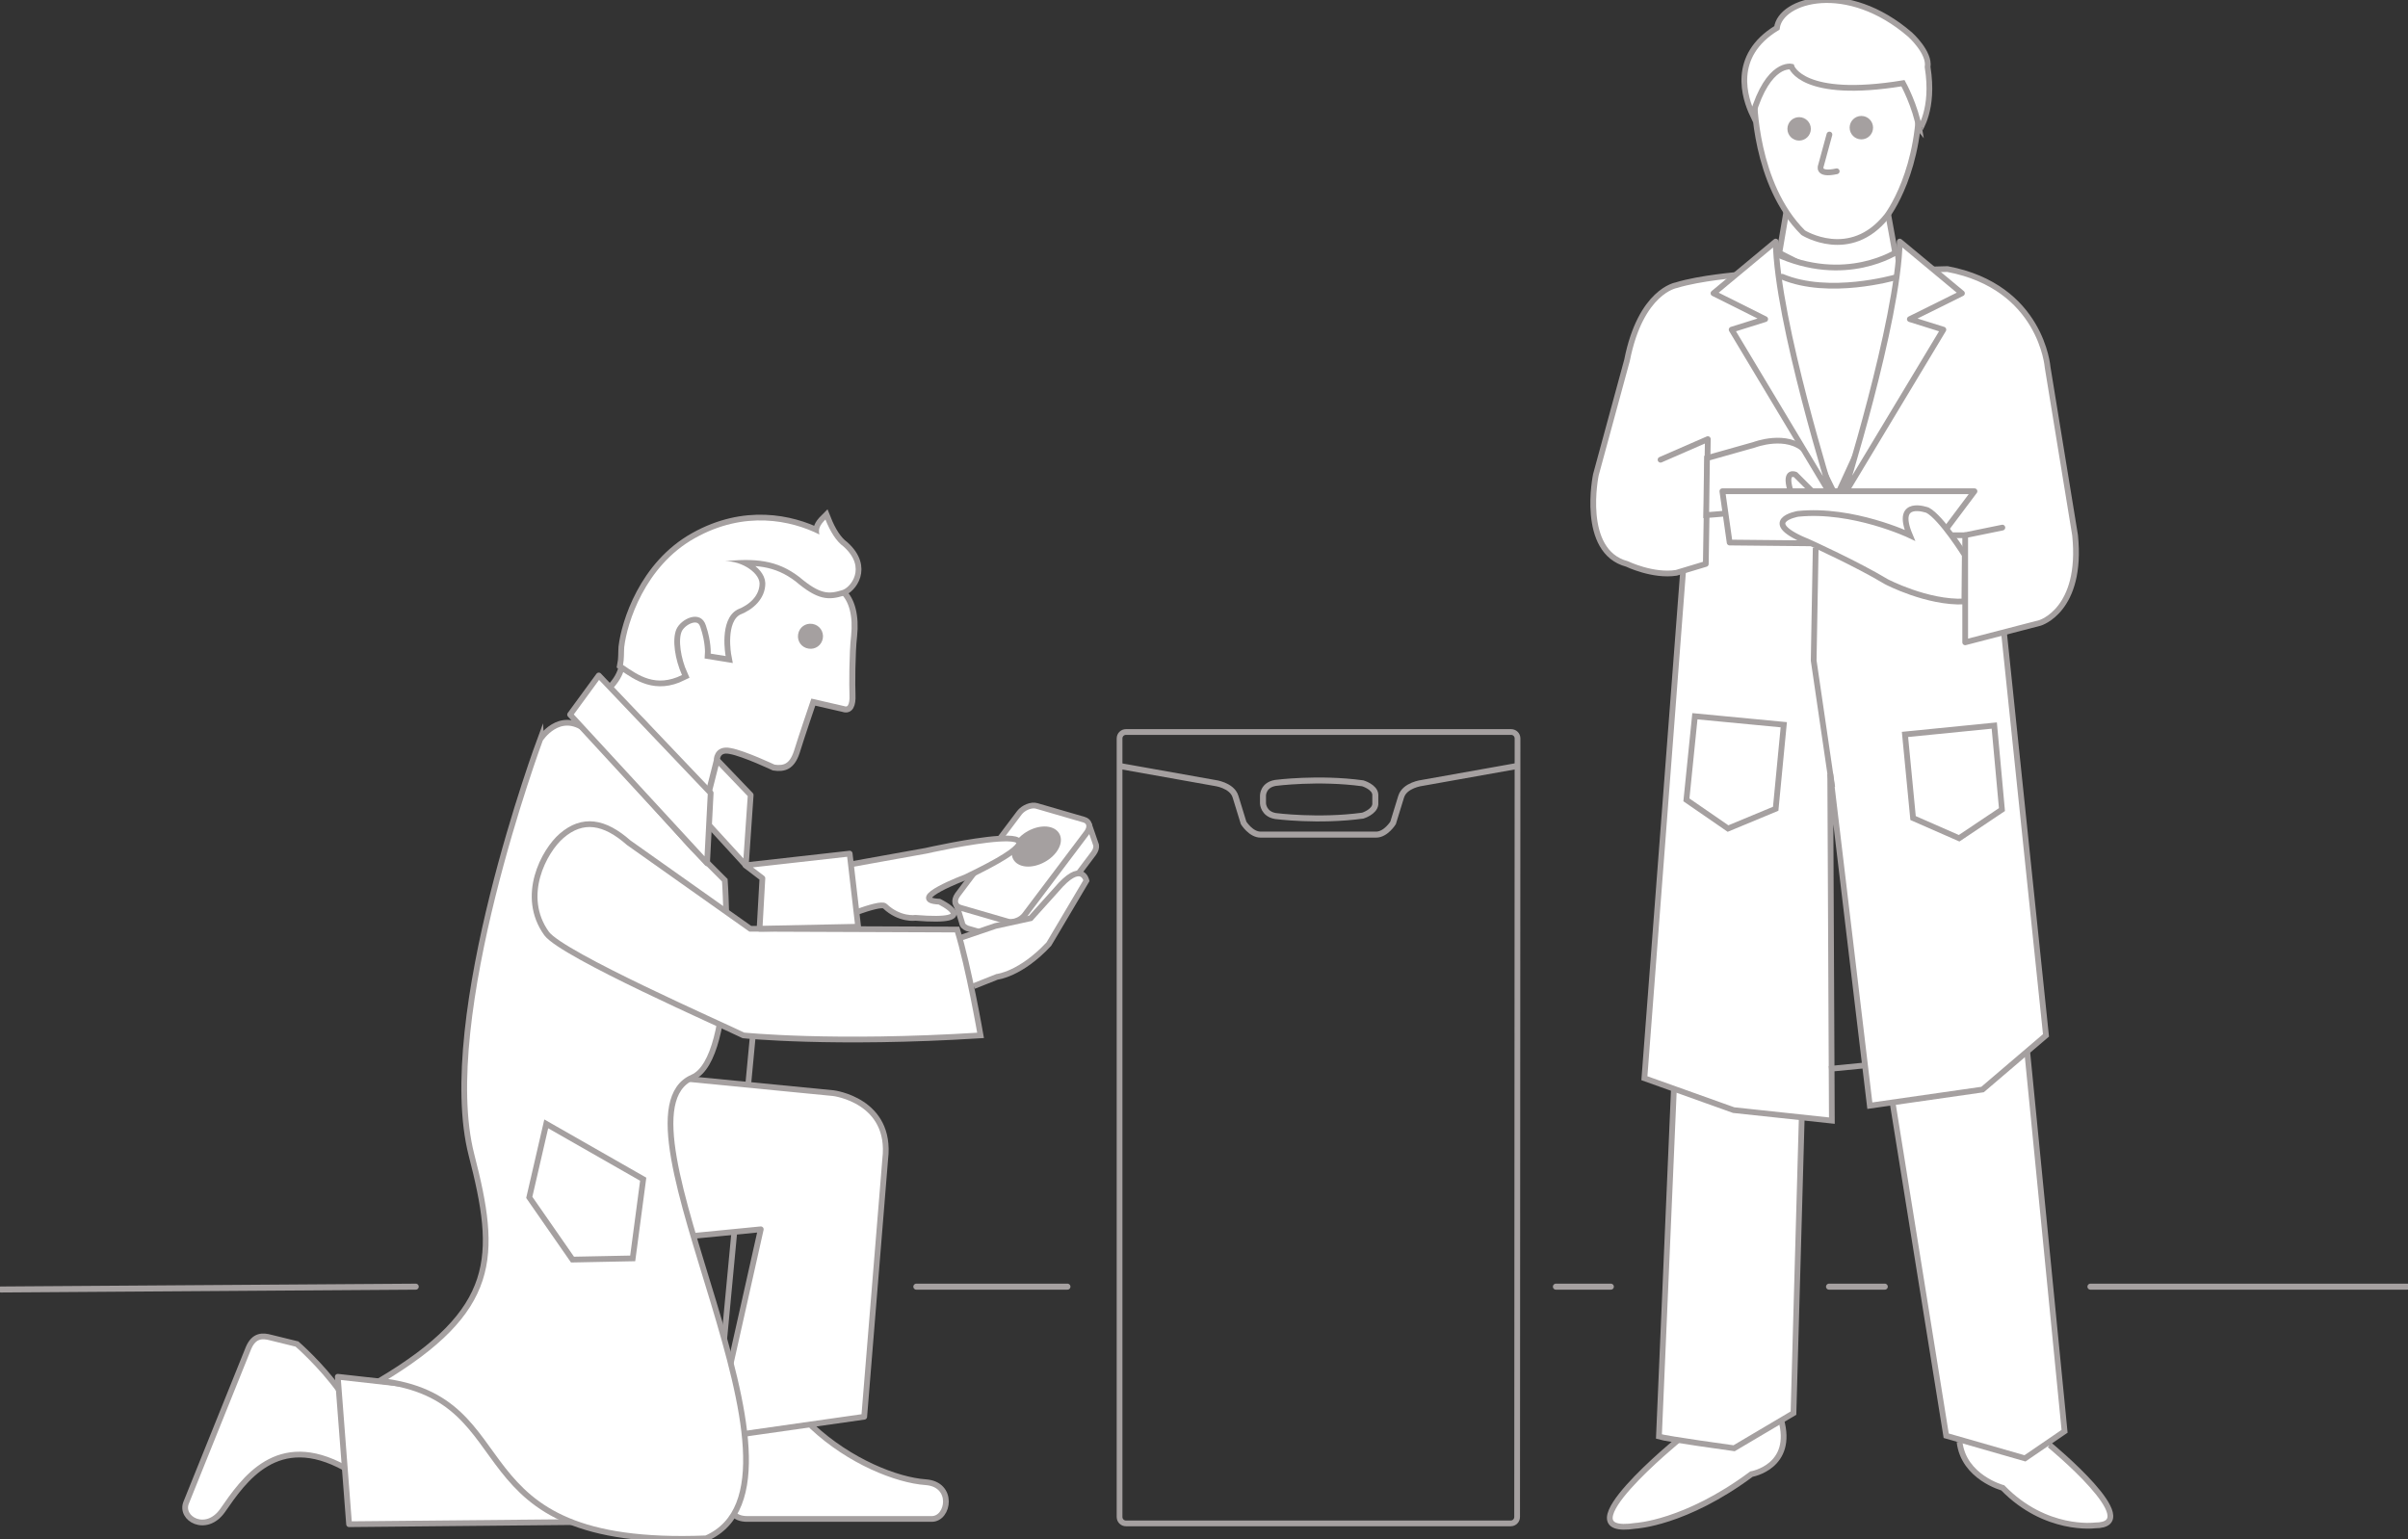 <?xml version="1.0" encoding="utf-8"?>
<!-- Generator: Adobe Illustrator 17.1.0, SVG Export Plug-In . SVG Version: 6.00 Build 0)  -->
<!DOCTYPE svg PUBLIC "-//W3C//DTD SVG 1.1//EN" "http://www.w3.org/Graphics/SVG/1.1/DTD/svg11.dtd">
<svg version="1.1" id="Layer_1" xmlns="http://www.w3.org/2000/svg" xmlns:xlink="http://www.w3.org/1999/xlink" x="0px" y="0px"
	 width="596px" height="381px" viewBox="0 0 596 381" enable-background="new 0 0 596 381" xml:space="preserve">
<rect x="0" y="0" width="596" height="381" fill="#333333" stroke="none"/>
<g id="man">
	<polygon fill="#FFFFFF" stroke="#A5A0A0" stroke-width="1.422" stroke-linecap="round" stroke-miterlimit="10" points="
		442.9,47.9 440.4,62.6 453.2,69.1 469.3,63.8 466.4,47.9 	"/>
	<polyline fill="none" stroke="#A5A0A0" stroke-width="1.422" stroke-miterlimit="10" points="186.3,256.7 178.2,342.6 
		170.1,339.7 	"/>
	<polygon fill="#FFFFFF" stroke="#A5A0A0" stroke-width="1.422" stroke-linejoin="round" stroke-miterlimit="10" points="
		151,177.5 158,167.8 185.8,196.8 184.6,214.2 	"/>
	<g>
		<path fill="#FFFFFF" stroke="#A5A0A0" stroke-width="1.422" stroke-linejoin="round" stroke-miterlimit="10" d="M236.5,223.2
			l1.6,5.2c0.1,0.7,0.6,1.1,1.3,1.4l11.7,3.4c1.4,0.4,3.3-0.4,4.3-1.7l15.3-20.3c0.5-0.7,0.7-1.4,0.6-2l-1.8-5.2"/>
		<path fill="#FFFFFF" stroke="#A5A0A0" stroke-width="1.422" stroke-linejoin="round" stroke-miterlimit="10" d="M253.7,226.4
			c-1,1.4-3,2.1-4.3,1.7l-11.7-3.4c-1.4-0.4-1.7-1.8-0.7-3.2l15.3-20.3c1-1.3,3-2.1,4.3-1.7l11.7,3.4c1.4,0.4,1.7,1.8,0.7,3.2
			L253.7,226.4z"/>
		<path fill="#A5A0A0" d="M261.4,211c-2,2.6-5.8,4.1-8.5,3.3c-2.7-0.8-3.3-3.6-1.3-6.2c2-2.6,5.8-4.1,8.5-3.3
			C262.8,205.6,263.4,208.4,261.4,211z"/>
	</g>
	<path fill="#FFFFFF" stroke="#A5A0A0" stroke-width="1.422" stroke-miterlimit="10" d="M205.8,228.2c0,0,12-5.1,13.2-3.9
		c3.7,3.5,7.6,2.9,7.6,2.9c17,1.4,5.9-4,5.9-4c-8.5-0.4,6.6-6.1,6.6-6.1c34.6-16.6-9.9-6.5-9.9-6.5s-37.6,6.8-40.5,7.2"/>
	<path fill="#FFFFFF" stroke="#A5A0A0" stroke-width="1.422" stroke-miterlimit="10" d="M241,244.1l5.8-2.3c0,0,5.8-0.6,12.8-8.1
		l9.3-15.7c0,0-1.1-5.3-7.5,2.3l-6.3,7l-8.7,1.9l-9.4,3.2"/>
	<g>
		<path fill="none" stroke="#A5A0A0" stroke-width="1.422" stroke-miterlimit="10" d="M375.5,375.5c0,0.9-0.7,1.6-1.6,1.6h-95.2
			c-0.9,0-1.6-0.7-1.6-1.6V182.8c0-0.9,0.7-1.6,1.6-1.6h95.3c0.9,0,1.6,0.7,1.6,1.6L375.5,375.5L375.5,375.5z"/>
	</g>
	<path fill="none" stroke="#A5A0A0" stroke-width="1.489" stroke-linecap="round" d="M375,189.7l-23,4.1c0,0-4.3,0.5-5.2,3.4
		l-2,6.5c0,0-1.8,2.9-4.2,2.9h-28.6c-2.4,0-4.2-2.9-4.2-2.9l-2-6.5c-0.9-2.9-5.2-3.4-5.2-3.4l-23-4.1"/>
	<path fill="none" stroke="#A5A0A0" stroke-width="1.489" stroke-linecap="round" d="M312.6,198.9c0,0,0.1,2.6,3.1,3.1
		c0,0,10.6,1.4,21.6-0.1c0,0,2.9-0.9,3.1-2.8v-2.4c-0.1-1.9-3.1-2.8-3.1-2.8c-11-1.5-21.6-0.1-21.6-0.1c-3.1,0.5-3.1,3.1-3.1,3.1
		V198.9z"/>
	<g>
		<path fill="#FFFFFF" stroke="#A5A0A0" stroke-width="1.489" stroke-linecap="round" d="M150.4,170.7l8.7,8.1l5.8,6.4l4,6l6.5,5
			l2-7.9c0,0-0.1-3.1,3.3-2.4c3.4,0.6,10.8,4.1,10.8,4.1c2.6,0.4,4.5-0.2,5.7-3.8c1.1-3.6,4.1-12.4,4.1-12.4l7.4,1.7
			c1.8,0.6,2.4-1.1,2.3-3.4c-0.1-2.3-0.1-10.4,0.4-14.7c0.5-4.7-0.4-9-3-11.2c2-0.5,6.3-5.5,0.4-10.8c-1.8-1.3-2.5-1.5-3.8-4.5
			c-0.5,1.9-0.8,1.8-0.5,3.2c-7-3.5-20.3-7.7-32.6-0.8c-12.4,6.9-16.8,21-17.5,27C153.8,163.6,154.9,166.2,150.4,170.7"/>
		<path fill="#FFFFFF" stroke="#A5A0A0" stroke-width="2.843" stroke-linecap="round" d="M208.4,146.1c2-0.5,6.3-5.5,0.4-10.8
			c-1.8-1.3-3.3-3.7-4.5-6.7c-1.4,1.4-1.8,2.3-1.5,3.7c-7-3.5-18.5-6-30.8,0.9c-12.4,6.9-16.8,21-17.5,27c-0.1,1.5,0,2.9-0.3,4.4
			c3.8,2.6,8.1,5.7,14.6,2.5c-1.7-3.8-2.5-8.7-1.4-11.3s6-5,7.3-1c1.4,4.1,1.2,7,1.2,7l3.7,0.6c0,0-1.7-9,2.9-11.5
			c3.1-1.2,5.5-3.5,5.5-6.5c-0.1-2.9-5.2-6-9.4-5.4c8.3-0.9,13.7-0.4,19.2,3.8C203,147.2,205.1,147.1,208.4,146.1z"/>
	</g>
	<line fill="none" stroke="#A5A0A0" stroke-width="1.489" stroke-linecap="round" x1="517.4" y1="318.5" x2="595.8" y2="318.5"/>
	<line fill="none" stroke="#A5A0A0" stroke-width="1.489" stroke-linecap="round" x1="452.7" y1="318.5" x2="466.5" y2="318.5"/>
	<line fill="none" stroke="#A5A0A0" stroke-width="1.489" stroke-linecap="round" x1="385.1" y1="318.5" x2="398.7" y2="318.5"/>
	<line fill="none" stroke="#A5A0A0" stroke-width="1.489" stroke-linecap="round" x1="226.8" y1="318.5" x2="264.2" y2="318.5"/>
	<line fill="none" stroke="#A5A0A0" stroke-width="1.489" stroke-linecap="round" x1="0.2" y1="319.2" x2="102.9" y2="318.5"/>
	<path fill="#A5A0A0" d="M203.5,158.6c-0.6,1.6-2.3,2.4-4,1.8c-1.6-0.6-2.4-2.3-1.8-4c0.6-1.6,2.3-2.4,4-1.8
		C203.3,155.2,204.1,157,203.5,158.6z"/>
	<path fill="#FFFFFF" d="M208.4,146.1c2-0.5,6.3-5.5,0.4-10.8c-1.8-1.3-3.3-3.7-4.5-6.7c-1.4,1.4-1.8,2.3-1.5,3.7
		c-7-3.5-18.5-6-30.8,0.9c-12.4,6.9-16.8,21-17.5,27c-0.1,1.5,0,2.9-0.3,4.4c3.8,2.6,8.1,5.7,14.6,2.5c-1.7-3.8-2.5-8.7-1.4-11.3
		s6-5,7.3-1c1.4,4.1,1.2,7,1.2,7l3.7,0.6c0,0-1.7-9,2.9-11.5c3.1-1.2,5.5-3.5,5.5-6.5c-0.1-2.9-5.2-6-9.4-5.4
		c8.3-0.9,13.7-0.4,19.2,3.8C203,147.2,205.1,147.1,208.4,146.1"/>
	<path fill="#FFFFFF" stroke="#A5A0A0" stroke-width="1.422" stroke-miterlimit="10" d="M201,353.1c9.3,8.7,21,13.3,28.1,13.8
		c7.1,0.5,5.8,9.1,1.5,9.1h-45.6c-3.6,0-4.3-2.2-4.4-4.1l-1.1-6.7c0,0-1.8-7.5,4.6-20.9C190.6,331,201,353.1,201,353.1z"/>
	<path fill="#FFFFFF" stroke="#A5A0A0" stroke-width="1.422" stroke-miterlimit="10" d="M85.4,363.4c-16.8-9.3-25.1,3-30.3,10.5
		c-4.1,5.8-10.7,2-9-2l15.4-38.2c1.4-3.3,3.6-3.1,5.5-2.6l6.5,1.6c0,0,5.9,5.1,10.5,11.5"/>
	<path fill="#FFFFFF" stroke="#A5A0A0" stroke-width="1.422" stroke-linejoin="round" stroke-miterlimit="10" d="M125.9,332.2
		l5.3,13.9l-47.6-5.3l2.8,36.5l63.3-0.6c0,0,12.2,1.1,12.8-18v-53.4"/>
	<path fill="#FFFFFF" stroke="#A5A0A0" stroke-width="1.422" stroke-linejoin="round" stroke-miterlimit="10" d="M159.2,266
		l47.1,4.6c0,0,14.5,1.8,12.8,16.3l-5.2,63.8l-37.2,5.3l11.6-51.7l-29.6,2.9"/>
	<path fill="#FFFFFF" stroke="#A5A0A0" stroke-width="1.422" stroke-miterlimit="10" d="M145.1,180.7l26.2,29.1l8.1,8.1
		c0,0,3.1,44-8,48.8c-22.8,9.9,35.4,100,3.4,114.1c-63.9,2.6-43.2-34.8-80.8-39c29.3-17.5,29.2-30.7,22.7-55.9
		c-8.7-33.9,17-102.9,17-102.9S138.4,175.6,145.1,180.7"/>
	<polygon fill="#FFFFFF" stroke="#A5A0A0" stroke-width="1.422" stroke-linejoin="round" stroke-miterlimit="10" points="
		141.1,176.9 148.2,167.2 175.9,196.3 175,213.7 	"/>
	<path fill="#FFFFFF" stroke="#A5A0A0" stroke-width="1.422" stroke-miterlimit="10" d="M155.6,208.6c-6-5.3-11.4-6.2-16.6-1.7
		c-4.3,3.7-10.4,14.9-3.7,24.2c4,5.3,43.4,22.6,48.7,25.2c0,0,22.1,2.3,58.7,0c0,0-2.9-16.8-5.8-26.2l-51.2-0.2L155.6,208.6z"/>
	<polygon fill="#FFFFFF" stroke="#A5A0A0" stroke-width="1.422" stroke-miterlimit="10" points="135.2,278.2 159.2,291.9 
		156.6,311.5 141.7,311.8 131,296.4 	"/>
	<polygon fill="#FFFFFF" stroke="#A5A0A0" stroke-width="1.422" stroke-linejoin="round" stroke-miterlimit="10" points="
		184.5,214.2 210.3,211.3 212.4,229.4 188,229.9 188.7,217.4 	"/>
	<path fill="#FFFFFF" stroke="#A5A0A0" stroke-width="1.422" stroke-miterlimit="10" d="M415.7,356.2c0,0-30,24.4-10.9,21.5
		c0,0,12.3-0.6,28.7-12.8c0,0,10.7-1.8,7.3-13.6"/>
	<path fill="#FFFFFF" stroke="#A5A0A0" stroke-width="1.422" stroke-miterlimit="10" d="M415.1,251.1l-4.5,104.5
		c1.9,0.6,18.6,2.9,18.6,2.9l14.7-8.7l2.6-92.9"/>
	<path fill="#FFFFFF" stroke="#A5A0A0" stroke-width="1.422" stroke-miterlimit="10" d="M507.3,357.7c0,0,24.2,19.9,11.2,19.9
		c0,0-12.2,1.6-22.8-9.3c0,0-9.7-2.6-10.7-11.4"/>
	<polyline fill="#FFFFFF" stroke="#A5A0A0" stroke-width="1.422" stroke-miterlimit="10" points="465.4,254.1 481.7,355.4 
		501.2,361 511,354.3 500.3,245.6 	"/>
	<polyline fill="#FFFFFF" stroke="#A5A0A0" stroke-width="1.422" stroke-miterlimit="10" points="418,122.8 407,266.9 429.1,274.8 
		453.4,277.4 453,191.6 462.8,273.7 490.7,269.7 506.4,256.3 492.7,124.9 	"/>
	<polyline fill="none" stroke="#A5A0A0" stroke-width="1.422" stroke-miterlimit="10" points="449.4,135.6 448.9,163.5 
		453.5,194.9 	"/>
	
		<path fill="#FFFFFF" stroke="#A5A0A0" stroke-width="1.422" stroke-linecap="round" stroke-linejoin="round" stroke-miterlimit="10" d="
		M411,113.8l11.7-5.1l-0.5,30.9l-7.3,2.2c-5.8,0.9-12.2-2.2-12.2-2.2c-11.7-3.1-7.7-22.1-7.7-22.1l7.7-28.3
		c3.4-17.2,12.2-18.6,12.2-18.6c5.8-1.8,15.6-2.6,15.6-2.6l51.5-1.4c23.3,4.4,24.8,24.3,24.8,24.3l6.8,41.6
		c1.9,18.6-8.7,21.7-8.7,21.7l-18.5,4.8v-26.5h-20l-40.8-17.3"/>
	<path fill="#FFFFFF" stroke="#A5A0A0" stroke-width="1.422" stroke-miterlimit="10" d="M422.5,113.4l11.7-3.3
		c0,0,8.1-3.1,12.7,1.5l8.4,10.2c0,0,1.3,4.3-6.1,0.5c0,0-2.6-2.6-4.8-4.8c0,0-2.8-1.3-1.3,3.8c1.5,5-20.8,6.2-20.8,6.2L422.5,113.4
		z"/>
	<path fill="#FFFFFF" stroke="#A5A0A0" stroke-width="1.422" stroke-linejoin="round" stroke-miterlimit="10" d="M469.7,62.2
		c0,0-12.9,8.7-30.4,0.5l-0.7,28.1l15.9,32.3l17.1-37.2L469.7,62.2z"/>
	<path fill="#FFFFFF" stroke="#A5A0A0" stroke-width="1.422" stroke-linejoin="round" stroke-miterlimit="10" d="M439.5,59.8
		l-15.4,12.8l12.8,6.4l-8.3,2.6l24.9,41.5C453.5,123,439.8,79.6,439.5,59.8z"/>
	<path fill="#FFFFFF" stroke="#A5A0A0" stroke-width="1.422" stroke-linejoin="round" stroke-miterlimit="10" d="M470.2,59.8
		l15.4,12.8L472.7,79l8.3,2.6L456.1,123C456.1,123,469.8,79.6,470.2,59.8z"/>
	<polygon fill="#FFFFFF" stroke="#A5A0A0" stroke-width="1.422" stroke-linejoin="round" stroke-miterlimit="10" points="
		488.7,121.6 426.3,121.6 428.1,134.3 478.8,134.8 	"/>
	<path fill="#FFFFFF" stroke="#A5A0A0" stroke-width="1.422" stroke-miterlimit="10" d="M486.2,148.9c-9.2,0.4-19.3-4.9-19.3-4.9
		c-7.3-4.4-19-9.7-19-9.7c-13.2-5.3-2.9-7.1-2.9-7.1c13.6-1.4,27.7,5.3,27.7,5.3c-3.9-9.3,4.4-6.2,4.4-6.2
		c3.4,1.8,9.2,11.1,9.2,11.1L486.2,148.9z"/>
	
		<path fill="#FFFFFF" stroke="#A5A0A0" stroke-width="1.422" stroke-linecap="round" stroke-linejoin="round" stroke-miterlimit="10" d="
		M469,68.7c0,0-16.3,4.7-27.9-0.2"/>
	
		<path fill="#FFFFFF" stroke="#A5A0A0" stroke-width="1.422" stroke-linecap="round" stroke-linejoin="round" stroke-miterlimit="10" d="
		M455.4,13.1c0,0-16.6-1.4-21.2,11.4c0,0,0,21.1,12.1,33.1c0,0,11.6,7.3,20.7-4.1c0,0,8.9-11.4,8-32.2
		C475.1,21.3,469.5,14,455.4,13.1z"/>
	<circle fill="#A5A0A0" cx="445.3" cy="31.9" r="2.9"/>
	<path fill="#A5A0A0" d="M457.8,31.6c0,1.6,1.3,2.9,2.9,2.9c1.6,0,2.9-1.3,2.9-2.9c0-1.6-1.3-2.9-2.9-2.9
		C459.1,28.7,457.8,30,457.8,31.6z"/>
	<path fill="none" stroke="#A5A0A0" stroke-width="1.422" stroke-linecap="round" stroke-miterlimit="10" d="M452.8,33.3l-2.1,7.7
		c0,0-1.1,2.5,3.9,1.4"/>
	
		<line fill="none" stroke="#A5A0A0" stroke-width="1.422" stroke-linecap="round" stroke-miterlimit="10" x1="486.3" y1="132.5" x2="495.6" y2="130.6"/>
	<polygon fill="none" stroke="#A5A0A0" stroke-width="1.422" stroke-linecap="round" stroke-miterlimit="10" points="495.5,200.4 
		484.9,207.5 473.5,202.5 471.5,181.8 493.6,179.6 	"/>
	<polygon fill="none" stroke="#A5A0A0" stroke-width="1.422" stroke-linecap="round" stroke-miterlimit="10" points="439.5,200.2 
		427.7,205.1 417.4,198 419.5,177.3 441.5,179.4 	"/>
	<path fill="#FFFFFF" stroke="#A5A0A0" stroke-width="1.422" stroke-miterlimit="10" d="M477.1,16.6c0.6-3.6-4.3-8-4.3-8
		c-15.6-13.5-32.1-8.7-33-1.7c-11.5,7-7.9,17.5-6,21.5c3.9-13.2,9.6-11.9,9.6-11.9s2.6,8.2,27.6,4.1c0,0,3.1,5.6,4.1,11.6
		C475,32.1,478.8,27.2,477.1,16.6z"/>
	<line fill="none" stroke="#A5A0A0" stroke-width="1.422" stroke-miterlimit="10" x1="452.7" y1="264.6" x2="461.9" y2="263.7"/>
</g>
</svg>
